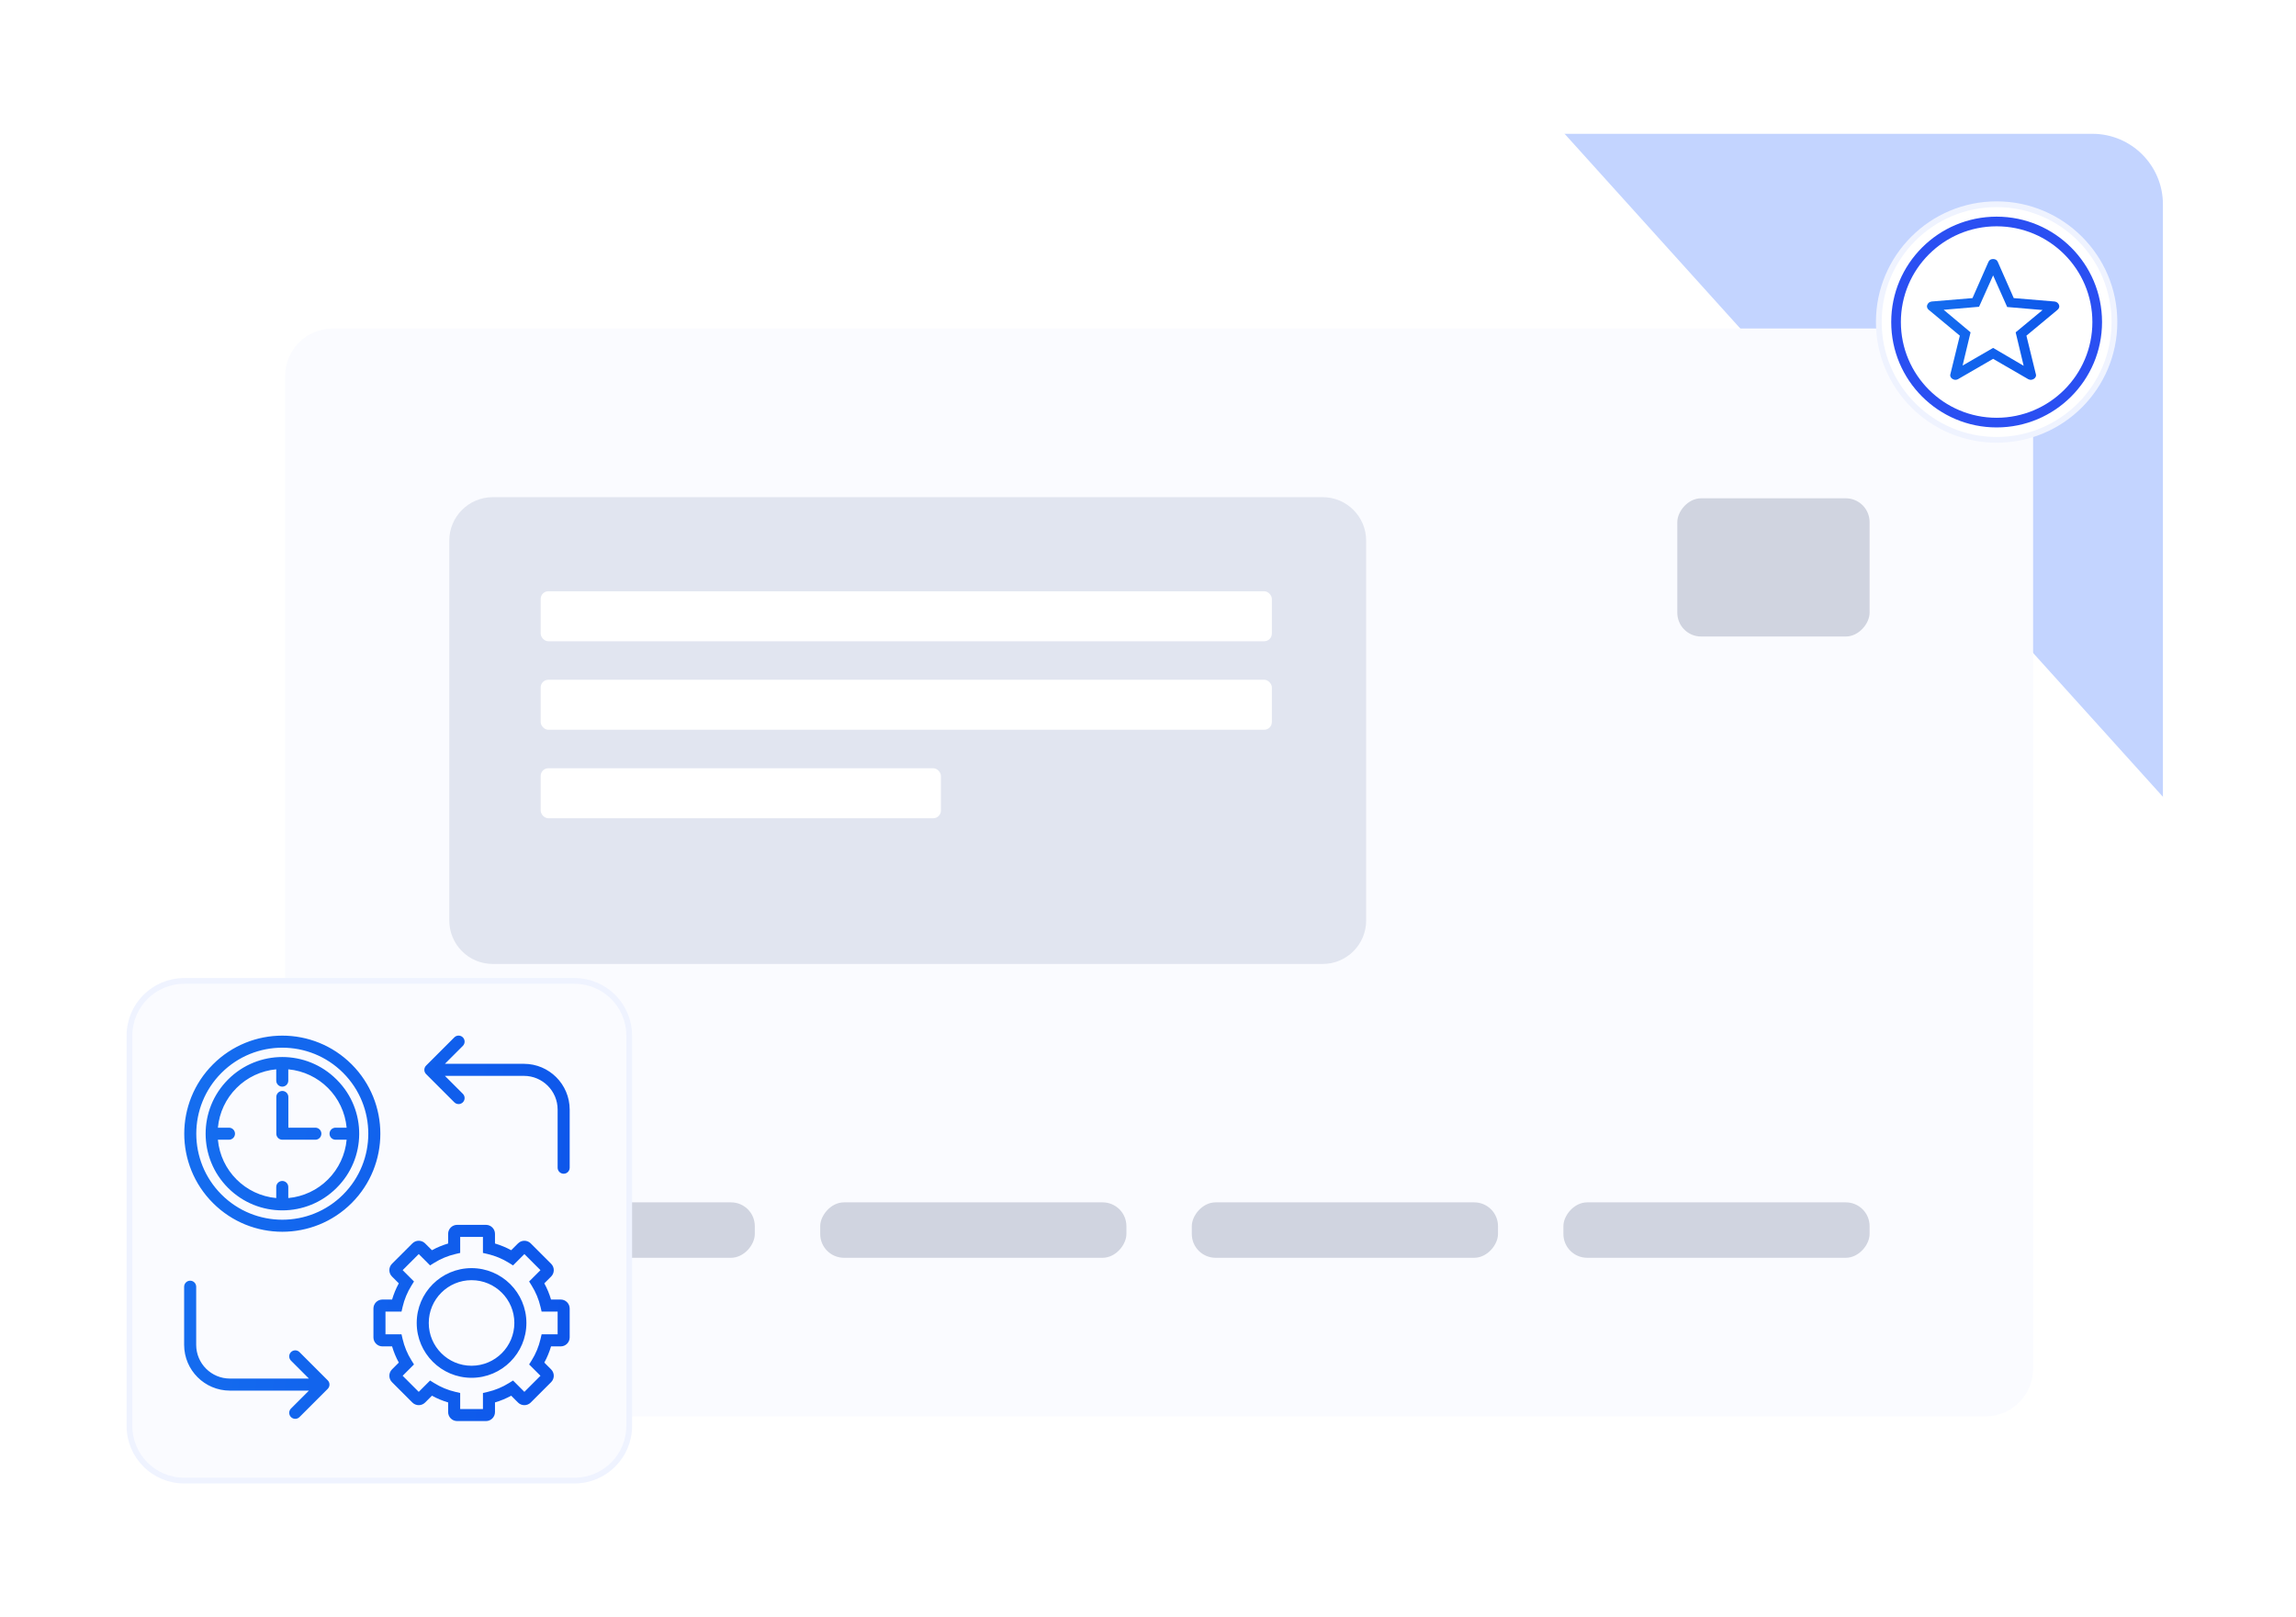 <svg width="399" height="281" viewBox="0 0 399 281" fill="none" xmlns="http://www.w3.org/2000/svg">
<path d="M47.836 23.258L363.617 23.258C370.386 23.258 375.873 28.745 375.873 35.514L375.873 249.246C375.873 258.376 368.472 265.778 359.342 265.778L166.546 265.778C161.864 265.778 157.401 263.792 154.266 260.315L35.557 128.614C32.819 125.577 31.305 121.634 31.305 117.546L31.305 39.79C31.305 30.659 38.706 23.258 47.836 23.258Z" fill="#C3D4FF"/>
<path d="M382.468 280.546H14.178C6.348 280.546 0 274.198 0 266.368V16.531C0 7.401 7.401 -0 16.532 -0H243.562C248.241 -0 252.701 1.983 255.836 5.457L394.742 159.409C397.483 162.446 399 166.392 399 170.483V264.015C399 273.145 391.599 280.546 382.468 280.546Z" fill="white"/>
<g filter="url(#filter0_ddd_4382_4376)">
<path d="M353.314 53.999C353.314 49.434 349.614 45.733 345.049 45.733H57.813C53.248 45.733 49.547 49.434 49.547 53.999V226.547C49.547 231.112 53.248 234.813 57.813 234.813H345.049C349.614 234.813 353.314 231.112 353.314 226.547V53.999Z" fill="#FAFBFF"/>
<rect width="33.417" height="24.021" rx="4.133" transform="matrix(-1 0 0 1 324.9 75.246)" fill="#D0D4E0"/>
<rect width="53.211" height="9.634" rx="4.133" transform="matrix(-1 0 0 1 324.9 197.619)" fill="#D0D4E0"/>
<rect width="53.211" height="9.634" rx="4.133" transform="matrix(-1 0 0 1 260.324 197.619)" fill="#D0D4E0"/>
<rect width="53.211" height="9.634" rx="4.133" transform="matrix(-1 0 0 1 195.748 197.619)" fill="#D0D4E0"/>
<rect width="53.211" height="9.634" rx="4.133" transform="matrix(-1 0 0 1 131.172 197.619)" fill="#D0D4E0"/>
<path d="M237.41 82.601C237.41 78.432 234.03 75.052 229.861 75.052H85.626C81.457 75.052 78.078 78.432 78.078 82.601V148.632C78.078 152.801 81.457 156.181 85.626 156.181H229.861C234.03 156.181 237.41 152.801 237.41 148.632V82.601Z" fill="#E1E5F0"/>
<rect x="93.959" y="106.782" width="127.066" height="8.694" rx="1.338" fill="white"/>
<rect x="93.959" y="122.165" width="69.552" height="8.694" rx="1.338" fill="white"/>
<rect x="93.959" y="91.401" width="127.066" height="8.694" rx="1.338" fill="white"/>
</g>
<path d="M346.975 35.5C358.282 35.5 367.449 44.667 367.449 55.975C367.449 67.282 358.283 76.449 346.975 76.449C335.667 76.449 326.5 67.282 326.5 55.975C326.5 44.667 335.667 35.5 346.975 35.5Z" fill="white"/>
<path d="M346.975 35.5C358.282 35.5 367.449 44.667 367.449 55.975C367.449 67.282 358.283 76.449 346.975 76.449C335.667 76.449 326.5 67.282 326.5 55.975C326.5 44.667 335.667 35.5 346.975 35.5Z" stroke="#EFF3FF"/>
<path d="M346.975 73.454C356.628 73.454 364.454 65.629 364.454 55.975C364.454 46.322 356.628 38.496 346.975 38.496C337.322 38.496 329.496 46.322 329.496 55.975C329.496 65.629 337.322 73.454 346.975 73.454Z" stroke="#2A4FF2" stroke-width="1.678" stroke-linecap="round" stroke-linejoin="round"/>
<path d="M341.057 63.541L346.365 60.471L351.673 63.581L350.283 57.764L354.959 53.886L348.808 53.361L346.365 47.867L343.922 53.32L337.771 53.846L342.447 57.764L341.057 63.541ZM346.365 62.372L340.248 65.914C340.069 65.999 339.902 66.034 339.748 66.018C339.595 66 339.446 65.95 339.301 65.866C339.155 65.78 339.045 65.658 338.971 65.501C338.897 65.343 338.89 65.171 338.951 64.985L340.579 58.344L335.195 53.868C335.043 53.75 334.943 53.608 334.895 53.443C334.847 53.278 334.857 53.121 334.927 52.97C334.997 52.819 335.089 52.695 335.205 52.598C335.322 52.504 335.479 52.441 335.677 52.407L342.781 51.813L345.551 45.524C345.628 45.346 345.738 45.218 345.881 45.139C346.025 45.061 346.186 45.022 346.365 45.022C346.544 45.022 346.705 45.061 346.85 45.139C346.995 45.218 347.105 45.346 347.179 45.524L349.949 51.813L357.052 52.407C357.251 52.44 357.408 52.504 357.525 52.6C357.642 52.694 357.735 52.818 357.805 52.97C357.873 53.121 357.884 53.278 357.835 53.443C357.787 53.608 357.687 53.75 357.535 53.868L352.152 58.344L353.779 64.985C353.842 65.169 353.836 65.341 353.761 65.499C353.686 65.657 353.575 65.779 353.429 65.864C353.285 65.95 353.136 66.001 352.982 66.018C352.83 66.034 352.663 65.999 352.484 65.914L346.365 62.372Z" fill="url(#paint0_linear_4382_4376)"/>
<path d="M32 170.5H99.844C105.09 170.5 109.344 174.753 109.344 180V247.844C109.344 253.09 105.09 257.344 99.844 257.344H32C26.753 257.344 22.5 253.09 22.5 247.844V180C22.5 174.753 26.753 170.5 32 170.5Z" fill="#FAFBFF"/>
<path d="M32 170.5H99.844C105.09 170.5 109.344 174.753 109.344 180V247.844C109.344 253.09 105.09 257.344 99.844 257.344H32C26.753 257.344 22.5 253.09 22.5 247.844V180C22.5 174.753 26.753 170.5 32 170.5Z" stroke="#EFF3FF"/>
<g clip-path="url(#clip0_4382_4376)">
<path d="M61.11 184.994C54.45 178.341 43.659 178.346 37.006 185.006C30.353 191.665 30.358 202.457 37.017 209.11C43.672 215.758 54.455 215.758 61.11 209.11C67.758 202.461 67.758 191.643 61.11 184.994ZM59.629 207.629C53.788 213.465 44.321 213.461 38.485 207.619C32.649 201.778 32.653 192.311 38.495 186.475C44.332 180.643 53.791 180.643 59.629 186.475C65.462 192.32 65.462 201.784 59.629 207.629ZM58.48 187.624C53.273 182.422 44.835 182.425 39.633 187.633C34.43 192.84 34.434 201.278 39.641 206.481C44.845 211.679 53.277 211.679 58.48 206.481C63.688 201.342 63.743 192.955 58.604 187.748C58.563 187.706 58.522 187.665 58.48 187.624ZM57 205C55.15 206.854 52.707 207.999 50.099 208.238V206.315C50.099 205.737 49.63 205.268 49.052 205.268C48.474 205.268 48.005 205.737 48.005 206.315V208.238C42.625 207.742 38.363 203.479 37.866 198.099H39.79C40.368 198.099 40.837 197.63 40.837 197.052C40.837 196.474 40.368 196.005 39.79 196.005H37.866C38.105 193.397 39.25 190.955 41.104 189.104C42.952 187.246 45.395 186.098 48.005 185.861V187.827C48.006 188.405 48.475 188.874 49.053 188.873C49.631 188.873 50.099 188.405 50.099 187.827V185.861C55.479 186.362 59.739 190.625 60.238 196.005H58.313C57.735 196.005 57.266 196.474 57.266 197.052C57.266 197.63 57.735 198.099 58.313 198.099H60.238C59.999 200.707 58.854 203.15 57 205ZM55.849 197.052C55.849 197.63 55.381 198.099 54.803 198.099H49.063C48.485 198.099 48.016 197.63 48.016 197.052V190.67C48.016 190.092 48.485 189.623 49.063 189.623C49.641 189.623 50.11 190.092 50.11 190.67V196.005H54.803C55.381 196.005 55.849 196.474 55.849 197.052ZM99 192.857V202.963C99 203.541 98.531 204.009 97.953 204.009C97.375 204.009 96.906 203.541 96.906 202.963V192.857C96.903 189.623 94.282 187.003 91.048 186.999H77.316L80.434 190.117C80.843 190.526 80.843 191.189 80.434 191.598C80.025 192.006 79.362 192.006 78.953 191.598L74.048 186.692C73.639 186.284 73.639 185.621 74.048 185.212L74.048 185.212L78.953 180.307C79.362 179.898 80.025 179.898 80.434 180.307C80.843 180.715 80.843 181.378 80.434 181.787L77.316 184.905H91.048C95.438 184.91 98.995 188.467 99 192.857ZM56.952 239.92C57.361 240.328 57.361 240.991 56.952 241.4L52.047 246.305C51.638 246.714 50.975 246.714 50.566 246.305C50.157 245.897 50.157 245.234 50.566 244.825L53.684 241.707H39.952C35.562 241.702 32.005 238.145 32 233.755V223.65C32 223.071 32.469 222.603 33.047 222.603C33.625 222.603 34.094 223.071 34.094 223.65V233.755C34.097 236.989 36.718 239.609 39.952 239.613H53.684L50.566 236.495C50.157 236.086 50.157 235.423 50.566 235.014C50.975 234.606 51.638 234.606 52.047 235.014L56.952 239.92ZM97.437 225.877H95.759C95.472 224.9 95.08 223.956 94.591 223.062L95.779 221.874C96.388 221.263 96.388 220.275 95.779 219.664L92.232 216.117C91.621 215.508 90.633 215.508 90.022 216.117L88.834 217.305C87.94 216.816 86.996 216.425 86.019 216.137V214.459C86.018 213.596 85.319 212.897 84.456 212.896H79.44C78.577 212.897 77.878 213.596 77.877 214.459V216.137C76.9 216.424 75.956 216.816 75.062 217.305L73.874 216.117C73.263 215.508 72.275 215.508 71.664 216.117L68.117 219.663C67.508 220.274 67.508 221.263 68.117 221.873L69.305 223.061C68.816 223.955 68.425 224.899 68.137 225.877H66.459C65.596 225.877 64.897 226.577 64.896 227.439V232.456C64.897 233.318 65.596 234.018 66.459 234.019H68.137C68.424 234.996 68.816 235.94 69.305 236.834L68.117 238.022C67.508 238.633 67.508 239.621 68.117 240.232L71.663 243.779C72.274 244.389 73.263 244.389 73.874 243.779L75.061 242.592C75.955 243.08 76.899 243.472 77.877 243.76V245.438C77.878 246.3 78.577 246.999 79.44 247H84.456C85.319 246.999 86.018 246.3 86.019 245.437V243.759C86.996 243.472 87.94 243.08 88.834 242.591L90.022 243.779C90.632 244.388 91.621 244.388 92.232 243.779L95.779 240.232C96.388 239.621 96.388 238.633 95.779 238.022L94.591 236.834C95.08 235.94 95.472 234.996 95.759 234.019H97.437C98.3 234.018 98.999 233.319 99 232.456V227.44C98.999 226.577 98.3 225.878 97.437 225.877ZM96.906 231.925H94.12L93.933 232.736C93.628 234.051 93.107 235.306 92.392 236.45L91.952 237.157L93.923 239.127L91.127 241.923L89.156 239.951L88.449 240.392C87.305 241.107 86.05 241.628 84.736 241.933L83.926 242.12V244.906H79.971V242.12L79.16 241.932C77.846 241.628 76.591 241.107 75.446 240.392L74.74 239.951L72.769 241.923L69.973 239.127L71.944 237.155L71.504 236.449C70.789 235.304 70.268 234.049 69.963 232.734L69.776 231.924H66.99V227.971H69.776L69.963 227.159C70.268 225.845 70.789 224.59 71.504 223.446L71.944 222.74L69.973 220.768L72.769 217.972L74.741 219.944L75.447 219.503C76.591 218.788 77.846 218.267 79.161 217.963L79.972 217.775V214.99H83.925V217.776L84.736 217.963C86.051 218.268 87.306 218.789 88.45 219.504L89.156 219.944L91.128 217.973L93.923 220.769L91.951 222.74L92.392 223.447C93.107 224.591 93.627 225.846 93.932 227.161L94.12 227.971H96.906V231.925ZM81.948 220.417C76.684 220.417 72.417 224.684 72.417 229.948C72.417 235.212 76.684 239.479 81.948 239.479C87.211 239.479 91.478 235.212 91.479 229.948C91.479 229.948 91.479 229.948 91.479 229.948C91.473 224.687 87.209 220.423 81.948 220.417V220.417ZM81.948 237.385C77.841 237.385 74.511 234.055 74.511 229.948C74.511 225.841 77.84 222.511 81.948 222.511C86.055 222.511 89.385 225.84 89.385 229.948V229.948C89.38 234.053 86.053 237.38 81.948 237.385Z" fill="url(#paint1_linear_4382_4376)"/>
</g>
<defs>
<filter id="filter0_ddd_4382_4376" x="33.015" y="33.334" width="336.831" height="222.143" filterUnits="userSpaceOnUse" color-interpolation-filters="sRGB">
<feFlood flood-opacity="0" result="BackgroundImageFix"/>
<feColorMatrix in="SourceAlpha" type="matrix" values="0 0 0 0 0 0 0 0 0 0 0 0 0 0 0 0 0 0 127 0" result="hardAlpha"/>
<feOffset dy="3.1"/>
<feGaussianBlur stdDeviation="4.133"/>
<feComposite in2="hardAlpha" operator="out"/>
<feColorMatrix type="matrix" values="0 0 0 0 0.118 0 0 0 0 0 0 0 0 0 0.369 0 0 0 0.04 0"/>
<feBlend mode="normal" in2="BackgroundImageFix" result="effect1_dropShadow_4382_4376"/>
<feColorMatrix in="SourceAlpha" type="matrix" values="0 0 0 0 0 0 0 0 0 0 0 0 0 0 0 0 0 0 127 0" result="hardAlpha"/>
<feOffset dy="4.133"/>
<feGaussianBlur stdDeviation="2.066"/>
<feComposite in2="hardAlpha" operator="out"/>
<feColorMatrix type="matrix" values="0 0 0 0 0.118 0 0 0 0 0 0 0 0 0 0.369 0 0 0 0.02 0"/>
<feBlend mode="normal" in2="effect1_dropShadow_4382_4376" result="effect2_dropShadow_4382_4376"/>
<feColorMatrix in="SourceAlpha" type="matrix" values="0 0 0 0 0 0 0 0 0 0 0 0 0 0 0 0 0 0 127 0" result="hardAlpha"/>
<feOffset dy="4.133"/>
<feGaussianBlur stdDeviation="8.266"/>
<feComposite in2="hardAlpha" operator="out"/>
<feColorMatrix type="matrix" values="0 0 0 0 0.781 0 0 0 0 0.743 0 0 0 0 0.862 0 0 0 0.25 0"/>
<feBlend mode="normal" in2="effect2_dropShadow_4382_4376" result="effect3_dropShadow_4382_4376"/>
<feBlend mode="normal" in="SourceGraphic" in2="effect3_dropShadow_4382_4376" result="shape"/>
</filter>
<linearGradient id="paint0_linear_4382_4376" x1="313.582" y1="-19.297" x2="368.948" y2="-11.368" gradientUnits="userSpaceOnUse">
<stop stop-color="#1F8CF6"/>
<stop offset="1" stop-color="#0D55EA"/>
</linearGradient>
<linearGradient id="paint1_linear_4382_4376" x1="-29.998" y1="-25.206" x2="131.826" y2="-4.047" gradientUnits="userSpaceOnUse">
<stop stop-color="#1F8CF6"/>
<stop offset="1" stop-color="#0D55EA"/>
</linearGradient>
<clipPath id="clip0_4382_4376">
<rect width="67" height="67" fill="white" transform="translate(32 180)"/>
</clipPath>
</defs>
</svg>
